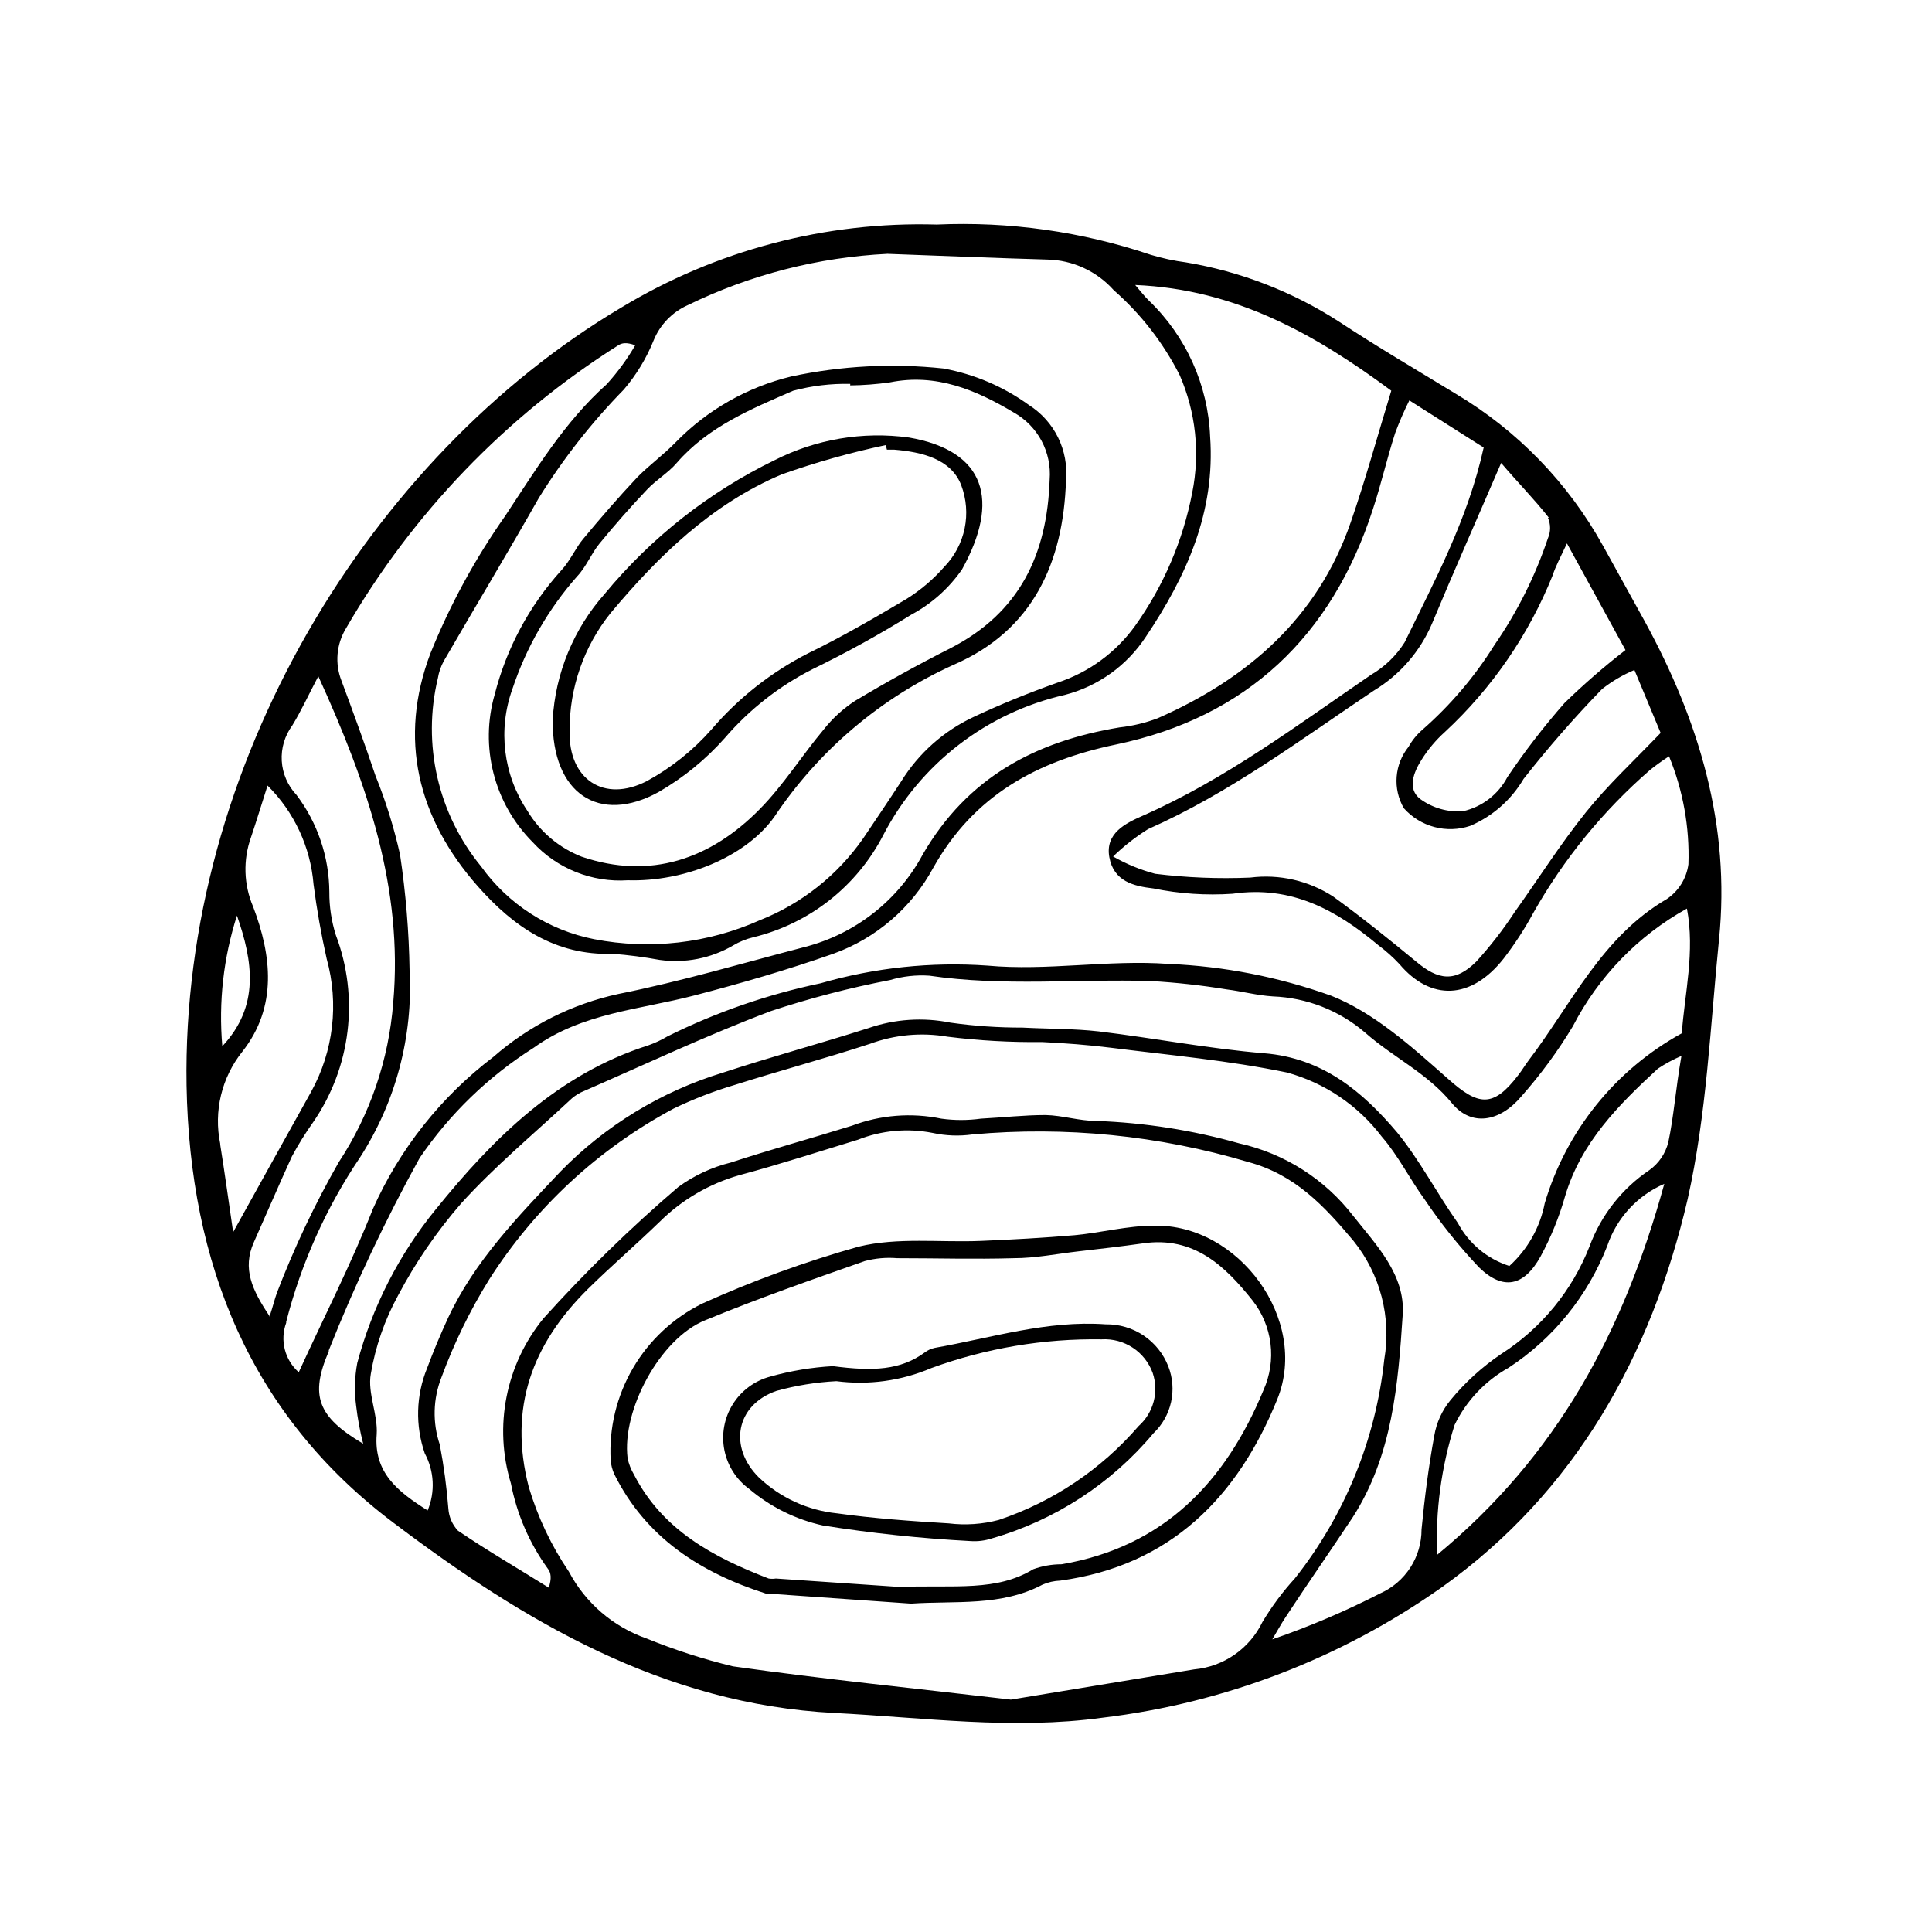 <?xml version="1.0" encoding="UTF-8"?>
<!-- Uploaded to: ICON Repo, www.iconrepo.com, Generator: ICON Repo Mixer Tools -->
<svg fill="#000000" width="800px" height="800px" version="1.1" viewBox="144 144 512 512" xmlns="http://www.w3.org/2000/svg">
 <g>
  <path d="m579.96 308.81-11.133-20.152h-0.004c-9.215-16.656-22.688-30.566-39.043-40.305-10.43-6.348-20.957-12.543-31.137-19.246-12.242-7.867-25.953-13.164-40.305-15.566-3.172-0.414-6.309-1.09-9.371-2.016-18.254-6.152-37.488-8.871-56.73-8.012-29.414-0.859-58.453 6.785-83.629 22.016-66.504 39.5-116.58 121.17-115.17 206.16 0.855 47.258 16.879 87.262 54.863 115.88 34.562 26.098 71.539 48.062 116.78 50.383 23.73 1.211 47.258 4.535 71.137 1.258h0.004c32.383-3.891 63.289-15.789 89.93-34.609 35.266-25.191 55.418-61.262 65.094-102.83 5.039-22.418 5.996-45.797 8.312-68.82 3.07-30.18-5.293-57.887-19.598-84.137zm-20.707-20.809 15.516 28.266c-5.652 4.375-11.051 9.066-16.172 14.055-5.449 6.203-10.5 12.75-15.113 19.598-2.41 4.606-6.723 7.922-11.789 9.07-4.027 0.293-8.023-0.852-11.285-3.223-3.578-2.719-1.762-7.152 0.352-10.48 1.699-2.711 3.766-5.168 6.144-7.305 12.469-11.562 22.223-25.738 28.566-41.516 0.707-2.266 2.066-4.785 3.781-8.465zm-5.039-6.801c0.762 1.734 0.762 3.707 0 5.441-3.367 10.043-8.133 19.555-14.156 28.266-5.238 8.41-11.688 15.996-19.145 22.52-1.461 1.273-2.688 2.789-3.629 4.484-1.832 2.266-2.93 5.035-3.156 7.941-0.223 2.902 0.438 5.809 1.898 8.332 2.148 2.414 4.961 4.148 8.086 4.981 3.125 0.832 6.43 0.73 9.496-0.297 5.926-2.531 10.883-6.894 14.156-12.445 6.512-8.301 13.457-16.254 20.809-23.828 2.617-2.055 5.496-3.746 8.562-5.039l6.953 16.676c-7.106 7.406-13.957 13.754-19.75 20.957-6.801 8.465-12.645 17.734-18.992 26.602v0.004c-3.008 4.59-6.379 8.938-10.078 12.996-5.594 5.594-10.078 5.039-16.02 0-7.152-5.894-14.41-11.738-21.914-17.18-6.512-4.238-14.312-6.023-22.02-5.039-8.41 0.359-16.836 0.023-25.188-1.008-3.894-1.035-7.641-2.578-11.137-4.582 2.824-2.742 5.934-5.176 9.27-7.258 21.613-9.574 40.305-23.629 59.852-36.727h0.004c6.844-4.141 12.219-10.328 15.363-17.684 5.742-13.805 11.84-27.508 18.34-42.621 4.281 5.039 8.766 9.57 12.645 14.508zm-227.97-56.324c16.547-8.07 34.559-12.699 52.949-13.605 14.105 0.504 28.164 1.109 42.27 1.512 6.766 0.121 13.176 3.062 17.684 8.113 7.211 6.32 13.145 13.965 17.48 22.52 4.277 9.793 5.438 20.66 3.328 31.137-2.453 12.703-7.609 24.73-15.117 35.266-5.102 7.106-12.34 12.398-20.656 15.113-7.508 2.672-15.113 5.742-22.168 9.07h0.004c-7.926 3.703-14.598 9.641-19.195 17.078-3.273 5.039-6.699 10.078-10.078 15.113-6.793 9.754-16.305 17.289-27.355 21.664-13.777 6.156-29.121 7.914-43.934 5.039-12.086-2.375-22.809-9.277-29.977-19.297-11.41-13.918-15.641-32.375-11.438-49.875 0.262-1.59 0.789-3.121 1.562-4.535 8.363-14.461 16.977-28.719 25.191-43.227 6.434-10.367 13.988-19.996 22.52-28.719 3.328-3.891 6-8.297 7.91-13.047 1.699-4.148 4.93-7.484 9.02-9.32zm-119.45 161.77c4.231 12.09 6.098 23.98-3.879 34.613v-0.004c-1.02-11.68 0.301-23.445 3.879-34.609zm-4.434 60.457c-1.773-8.594 0.367-17.527 5.844-24.387 9.422-11.941 7.758-25.594 2.871-38.441v0.004c-2.496-5.844-2.695-12.41-0.555-18.391 1.41-4.18 2.672-8.363 4.383-13.703 7.059 7 11.383 16.289 12.191 26.199 0.855 6.602 2.016 13.199 3.477 19.699 3.297 11.84 1.816 24.504-4.129 35.266-6.703 11.988-13.203 23.777-20.656 37.18-1.262-8.664-2.269-15.918-3.426-23.176zm13.047 45.645c-4.586-6.852-7.254-12.543-4.133-19.547 3.125-7.004 6.602-15.113 10.078-22.723 1.672-3.121 3.539-6.133 5.594-9.02 10.051-14.559 12.312-33.129 6.043-49.676-1.156-3.684-1.734-7.523-1.711-11.387-0.055-9.293-3.113-18.324-8.715-25.742-2.312-2.449-3.691-5.633-3.894-8.992-0.203-3.363 0.785-6.688 2.785-9.398 2.316-3.777 4.18-7.859 6.902-13.047 13.047 28.566 22.52 56.324 19.852 86.504h-0.004c-1.16 15.102-6.137 29.664-14.457 42.32-6.336 11.102-11.809 22.672-16.375 34.609-0.605 1.664-1.008 3.426-1.965 6.348zm4.434 1.562c3.984-15.559 10.613-30.316 19.598-43.629 9.453-14.711 14.035-32.02 13.102-49.477-0.156-10.27-1-20.523-2.519-30.68-1.586-7.141-3.758-14.133-6.5-20.91-2.871-8.516-5.945-16.93-9.02-25.191-1.797-4.543-1.367-9.668 1.16-13.852 17.641-30.492 42.414-56.254 72.195-75.07 0.957-0.605 2.117-0.855 4.484 0-2.148 3.699-4.68 7.164-7.559 10.328-11.285 10.078-18.844 22.773-26.953 34.965-7.953 11.312-14.582 23.5-19.75 36.324-8.566 22.621-3.426 43.68 12.543 61.766 9.422 10.68 20.504 18.391 35.77 17.887h0.004c4.156 0.32 8.293 0.859 12.395 1.613 6.746 0.957 13.613-0.391 19.496-3.828 1.66-0.988 3.461-1.719 5.34-2.168 14.914-3.617 27.512-13.547 34.512-27.207 9.805-18.801 27.383-32.344 48.062-37.027 8.824-2.293 16.473-7.789 21.465-15.418 10.781-16.07 18.438-33.051 17.027-53.051-0.559-13.652-6.371-26.559-16.223-36.023-1.109-1.059-2.066-2.316-3.629-4.133 26.652 1.109 47.711 13.098 67.863 28.012-3.629 11.84-6.801 23.527-10.781 34.965-8.715 25.191-27.258 41.363-51.137 51.844-3.242 1.227-6.629 2.039-10.074 2.418-22.27 3.68-40.305 13.199-52.195 33.703v0.004c-6.539 12.164-17.863 21.039-31.234 24.484-16.426 4.281-32.746 9.117-49.375 12.445-12.285 2.656-23.691 8.395-33.152 16.676-13.867 10.531-24.855 24.395-31.941 40.305-5.742 14.559-12.898 28.516-19.648 43.277-3.711-3.262-5.031-8.465-3.324-13.102zm11.285 7.559v-0.004c6.949-17.48 14.992-34.512 24.082-50.984 7.973-11.703 18.262-21.648 30.23-29.219 12.848-9.27 28.113-10.078 42.57-13.855 12.395-3.223 24.738-6.801 36.777-11.035 11.363-4.07 20.82-12.199 26.551-22.82 10.781-19.195 27.457-28.266 48.418-32.648 34.66-7.254 57.184-28.719 68.066-62.32 2.215-6.699 3.777-13.602 5.894-20.152h-0.004c1.102-2.973 2.363-5.883 3.781-8.719l19.699 12.496c-4.231 19.145-13 35.266-20.957 51.641h-0.004c-2.223 3.527-5.262 6.469-8.867 8.566-19.598 13.402-38.641 27.711-60.457 37.332-4.586 2.016-10.078 4.637-8.918 11.035 1.16 6.398 6.449 7.656 11.637 8.262l0.004-0.004c6.906 1.418 13.973 1.891 21.008 1.414 15.566-2.266 27.457 4.281 38.594 13.602h-0.004c2.027 1.508 3.918 3.195 5.644 5.039 8.262 9.773 18.941 9.523 27.609-1.461 2.938-3.816 5.566-7.859 7.859-12.094 8.07-14.301 18.535-27.117 30.934-37.887 1.613-1.293 3.297-2.504 5.039-3.625 3.723 9.066 5.473 18.82 5.137 28.613-0.508 3.754-2.598 7.109-5.742 9.223-17.281 10.078-25.191 27.762-36.625 42.773-0.957 1.258-1.762 2.672-2.769 3.93-6.648 8.715-10.578 8.062-18.539 0.957-9.523-8.414-19.547-17.531-31.035-22.066h-0.004c-13.855-4.957-28.375-7.797-43.078-8.414-15.871-1.16-32.145 1.914-47.961 0.453-14.906-1.051-29.879 0.539-44.234 4.684-14.062 2.945-27.691 7.668-40.555 14.059-1.602 0.949-3.289 1.742-5.039 2.367-24.082 7.656-41.16 24.637-56.375 43.48l-0.004-0.004c-9.734 11.945-16.828 25.82-20.805 40.711-0.707 3.738-0.809 7.562-0.305 11.336 0.395 3.394 1.02 6.762 1.867 10.074-12.094-7.152-14.16-12.746-9.121-24.484zm229.34 84.535-48.566 8.012c-25.191-2.973-49.523-5.391-73.656-8.816h-0.004c-7.781-1.879-15.41-4.336-22.82-7.356-8.883-3.086-16.262-9.422-20.656-17.734-4.672-6.887-8.254-14.445-10.633-22.418-5.441-21.008 0.906-37.887 15.668-52.496 6.195-6.098 12.746-11.738 18.992-17.785h0.004c5.902-5.863 13.203-10.129 21.211-12.395 10.531-2.82 20.906-6.195 31.336-9.371 6.289-2.492 13.164-3.121 19.801-1.812 3.473 0.762 7.055 0.898 10.578 0.402 24.594-2.219 49.387 0.258 73.055 7.305 12.395 3.324 20.152 11.637 27.91 20.906 7.113 8.82 10.086 20.273 8.16 31.438-2.262 21.18-10.473 41.281-23.68 57.992-3.25 3.562-6.137 7.445-8.613 11.586-3.414 7.062-10.277 11.824-18.086 12.543zm64.387-30.23v0.004c-0.477-11.703 1.094-23.398 4.633-34.562 3.098-6.375 8.074-11.652 14.258-15.113 11.898-7.781 21.059-19.094 26.199-32.344 2.484-7.367 7.977-13.336 15.113-16.426-10.781 39.148-28.262 71.945-60.355 98.445zm61.262-109.47c-0.742 2.988-2.527 5.617-5.039 7.406-7.254 4.894-12.785 11.941-15.82 20.152-4.598 11.754-12.797 21.754-23.426 28.562-5.051 3.414-9.582 7.535-13.449 12.246-2.227 2.711-3.703 5.961-4.285 9.418-1.512 8.211-2.57 16.523-3.375 24.836v0.004c0.012 3.578-1.016 7.078-2.957 10.082-1.941 3.008-4.711 5.383-7.977 6.844-9.238 4.738-18.801 8.812-28.613 12.195 1.211-2.016 2.316-4.082 3.629-6.047 5.891-8.969 11.938-17.633 17.68-26.301 10.531-16.375 12.043-35.266 13.25-53.707 0.707-10.578-7.004-18.438-13.098-26.148v0.004c-7.512-9.758-18.211-16.57-30.23-19.246-12.344-3.488-25.062-5.484-37.887-5.945-4.484 0-8.918-1.461-13.402-1.562-5.691 0-11.438 0.656-17.18 0.957h0.004c-3.477 0.48-7.004 0.48-10.48 0-7.91-1.633-16.121-0.988-23.68 1.867-10.68 3.324-21.512 6.297-32.145 9.773-4.988 1.234-9.695 3.426-13.852 6.449-12.672 10.828-24.617 22.477-35.773 34.863-9.98 12.23-13.211 28.629-8.613 43.73 1.574 8.145 4.91 15.848 9.773 22.57 0.855 1.059 1.059 2.621 0.25 5.039-8.062-5.039-16.223-9.773-24.082-15.113l0.004-0.004c-1.48-1.586-2.367-3.629-2.519-5.793-0.445-5.695-1.203-11.363-2.269-16.977-1.973-5.828-1.812-12.168 0.453-17.887 3.32-9.016 7.539-17.676 12.598-25.844 12.137-19.07 28.984-34.688 48.918-45.344 5.199-2.512 10.59-4.602 16.121-6.25 11.891-3.777 23.98-7.004 35.82-10.883l0.004 0.004c6.594-2.449 13.723-3.109 20.656-1.918 8.305 1.039 16.668 1.512 25.039 1.414 6.098 0.301 12.191 0.754 18.238 1.512 15.566 1.965 31.285 3.375 46.602 6.551v-0.004c10.043 2.742 18.902 8.73 25.191 17.031 4.383 5.039 7.406 11.234 11.387 16.676h-0.004c4.281 6.367 9.086 12.363 14.359 17.934 6.398 6.246 11.941 5.039 16.324-2.871 2.746-5.07 4.926-10.426 6.5-15.969 4.231-14.258 14.156-24.184 24.586-33.805v-0.004c1.973-1.312 4.066-2.441 6.246-3.375-1.562 9.02-2.016 16.023-3.477 22.875zm3.578-28.867v-0.004c-17.57 9.645-30.621 25.828-36.324 45.043-1.246 6.406-4.535 12.238-9.371 16.625-5.859-1.875-10.758-5.957-13.652-11.387-5.543-7.859-10.078-16.625-16.07-23.98-9.168-10.832-19.699-19.75-35.266-21.008-14.66-1.211-29.223-4.031-43.832-5.793-6.648-0.754-13.402-0.656-20.152-1.008l-0.004-0.004c-6.406 0.023-12.801-0.414-19.145-1.309-7.254-1.465-14.77-0.961-21.766 1.461-12.797 4.082-25.797 7.609-38.543 11.789h0.004c-16.34 4.984-31.156 14.012-43.078 26.25-11.285 11.941-22.723 23.68-29.773 38.793-2.016 4.383-3.879 8.816-5.543 13.301-2.941 7.199-3.156 15.223-0.605 22.57 2.512 4.668 2.789 10.219 0.758 15.113-8.012-5.039-14.309-10.078-13.504-20.152 0.352-5.289-2.469-10.934-1.562-16.02 1.227-7.273 3.664-14.289 7.207-20.758 4.633-8.777 10.262-16.996 16.777-24.484 8.816-9.723 18.992-18.188 28.617-27.156h-0.004c0.902-0.898 1.938-1.645 3.074-2.219 16.777-7.305 33.301-15.113 50.383-21.562 10.324-3.41 20.859-6.152 31.539-8.211 3.379-1.004 6.91-1.398 10.426-1.16 19.496 2.871 39.047 0.855 58.594 1.41v0.004c6.754 0.383 13.48 1.121 20.152 2.215 4.082 0.504 8.16 1.613 12.293 1.863 9.016 0.344 17.648 3.738 24.484 9.625 7.406 6.551 16.523 10.73 23.023 18.742 5.039 6.098 12.496 5.039 18.34-1.863v-0.004c5.109-5.766 9.68-11.988 13.656-18.59 6.777-13.148 17.293-24 30.227-31.184 2.168 11.434-0.605 22.52-1.359 33.047z"/>
  <path d="m449.77 468.82c-7.004 0-13.957 1.863-20.957 2.519-8.262 0.707-16.523 1.16-24.836 1.512-10.832 0.453-22.066-1.008-32.395 1.512l-0.004-0.004c-14.195 3.992-28.074 9.043-41.512 15.117-7.656 3.789-14.035 9.742-18.34 17.121-4.309 7.379-6.359 15.859-5.894 24.391 0.109 1.273 0.434 2.516 0.957 3.68 8.414 16.93 22.973 26.148 40.305 31.691v-0.004c0.316 0.055 0.641 0.055 0.957 0l37.383 2.621c11.84-0.805 23.832 0.805 34.863-5.039 1.484-0.641 3.074-1 4.688-1.059 29.223-3.981 47.055-22.219 57.535-48.113 8.465-21.059-10.328-46.5-32.75-45.945zm29.07 43.578c-10.078 24.383-26.449 41.516-53.504 46.148-2.559 0-5.098 0.441-7.508 1.309-9.773 5.945-20.504 4.18-35.668 4.684l-32.547-2.215c-0.633 0.102-1.281 0.102-1.914 0-14.609-5.644-28.062-12.746-35.668-27.508-0.812-1.355-1.391-2.836-1.715-4.383-1.562-12.746 8.613-31.691 20.504-36.527 13.906-5.742 28.164-10.73 42.371-15.719v0.004c2.793-0.742 5.688-1 8.566-0.758 10.328 0 20.605 0.301 30.883 0 5.742 0 11.438-1.16 17.129-1.812 5.691-0.656 11.438-1.309 17.129-2.117 13.453-1.965 21.715 5.945 29.02 15.113 2.613 3.32 4.266 7.293 4.781 11.484 0.516 4.191-0.129 8.445-1.859 12.297z"/>
  <path d="m292.69 295.21c-8.434 9.344-14.469 20.602-17.582 32.797-1.977 6.84-2.082 14.078-0.309 20.973 1.77 6.894 5.356 13.184 10.383 18.223 6.438 7.004 15.703 10.707 25.191 10.078 14.863 0.453 31.234-6.098 38.844-16.828 11.77-17.621 28.246-31.582 47.559-40.305 20.906-9.07 29.02-26.953 29.727-48.918 0.344-3.887-0.387-7.793-2.109-11.293s-4.375-6.461-7.664-8.559c-6.754-4.902-14.516-8.223-22.723-9.723-13.461-1.438-27.066-0.723-40.305 2.113-11.648 2.812-22.266 8.855-30.633 17.434-3.125 3.223-6.801 5.894-10.078 9.168-5.039 5.34-9.824 10.883-14.508 16.523-1.914 2.269-3.375 5.746-5.793 8.316zm22.824-21.512c2.418-2.57 5.594-4.383 7.859-7.055 8.312-9.574 19.699-14.258 30.832-19.094 4.926-1.312 10.016-1.926 15.113-1.816v0.406c3.523-0.043 7.039-0.312 10.531-0.809 12.242-2.469 22.824 2.016 32.848 8.012 3.106 1.746 5.644 4.344 7.324 7.484 1.676 3.141 2.422 6.699 2.148 10.25-0.656 19.75-7.859 35.266-26.348 44.738-8.566 4.332-16.961 8.969-25.191 13.906h-0.004c-3.207 2.09-6.051 4.691-8.414 7.707-5.742 6.852-10.578 14.609-16.828 20.957-13.047 13.301-29.07 18.844-47.258 12.645l0.004 0.004c-5.996-2.352-11.047-6.621-14.359-12.145-6.391-9.516-7.867-21.508-3.981-32.293 3.648-10.992 9.473-21.137 17.129-29.824 2.418-2.519 3.727-5.996 5.945-8.715 4.031-4.941 8.262-9.727 12.645-14.359z"/>
  <path d="m437.03 494.96c-15.566-1.109-30.23 3.578-45.344 6.246l0.004 0.004c-0.953 0.203-1.848 0.617-2.621 1.207-6.398 4.684-13.652 5.039-24.336 3.629-5.625 0.312-11.199 1.242-16.625 2.769-4.113 1.098-7.66 3.715-9.914 7.328-2.258 3.609-3.055 7.945-2.234 12.121 0.824 4.18 3.203 7.887 6.656 10.379 5.609 4.734 12.281 8.035 19.449 9.621 12.949 2.059 26 3.438 39.094 4.133 1.926 0.141 3.863-0.098 5.695-0.707 16.73-4.809 31.645-14.512 42.824-27.859 2.344-2.231 3.969-5.109 4.668-8.27 0.699-3.156 0.441-6.453-0.738-9.465-1.297-3.328-3.582-6.176-6.543-8.168-2.965-1.988-6.465-3.023-10.035-2.969zm8.715 26.953 0.004 0.004c-9.902 11.473-22.711 20.07-37.082 24.887-4.32 1.141-8.816 1.445-13.25 0.906-10.078-0.605-19.852-1.309-29.676-2.672v0.004c-7.723-0.805-14.965-4.133-20.605-9.473-8.113-8.012-6.195-19.195 4.637-22.973 5.18-1.43 10.5-2.293 15.871-2.57 8.555 1.113 17.254-0.086 25.188-3.477 14.441-5.266 29.723-7.844 45.094-7.609 5.992-0.355 11.508 3.273 13.551 8.918 1.684 5.012 0.215 10.539-3.727 14.059z"/>
  <path d="m318.53 353.9c6.598-3.805 12.535-8.652 17.586-14.355 6.484-7.547 14.395-13.746 23.273-18.238 8.945-4.348 17.656-9.156 26.098-14.41 5.371-2.871 9.984-6.984 13.453-11.992 10.078-18.188 6.398-31.438-14.105-34.965l-0.004 0.004c-12.172-1.66-24.562 0.434-35.516 5.992-17.383 8.438-32.742 20.52-45.043 35.418-8.238 9.258-13.102 21.031-13.805 33.402-0.199 19.598 12.344 27.812 28.062 19.145zm-12.695-47.457c12.645-15.113 26.754-28.867 45.344-36.727 9.008-3.188 18.211-5.781 27.559-7.762l0.301 1.211h1.914c7.356 0.605 15.113 2.469 17.785 9.422 1.379 3.656 1.691 7.629 0.898 11.457-0.797 3.828-2.66 7.348-5.383 10.156-2.922 3.332-6.316 6.219-10.074 8.562-8.516 5.039-17.18 10.078-26.098 14.41-9.75 4.984-18.426 11.832-25.543 20.152-4.856 5.512-10.633 10.133-17.078 13.652-11.387 5.894-20.859-0.453-20.504-13.301h-0.004c-0.07-11.352 3.773-22.383 10.883-31.234z"/>
 </g>
</svg>